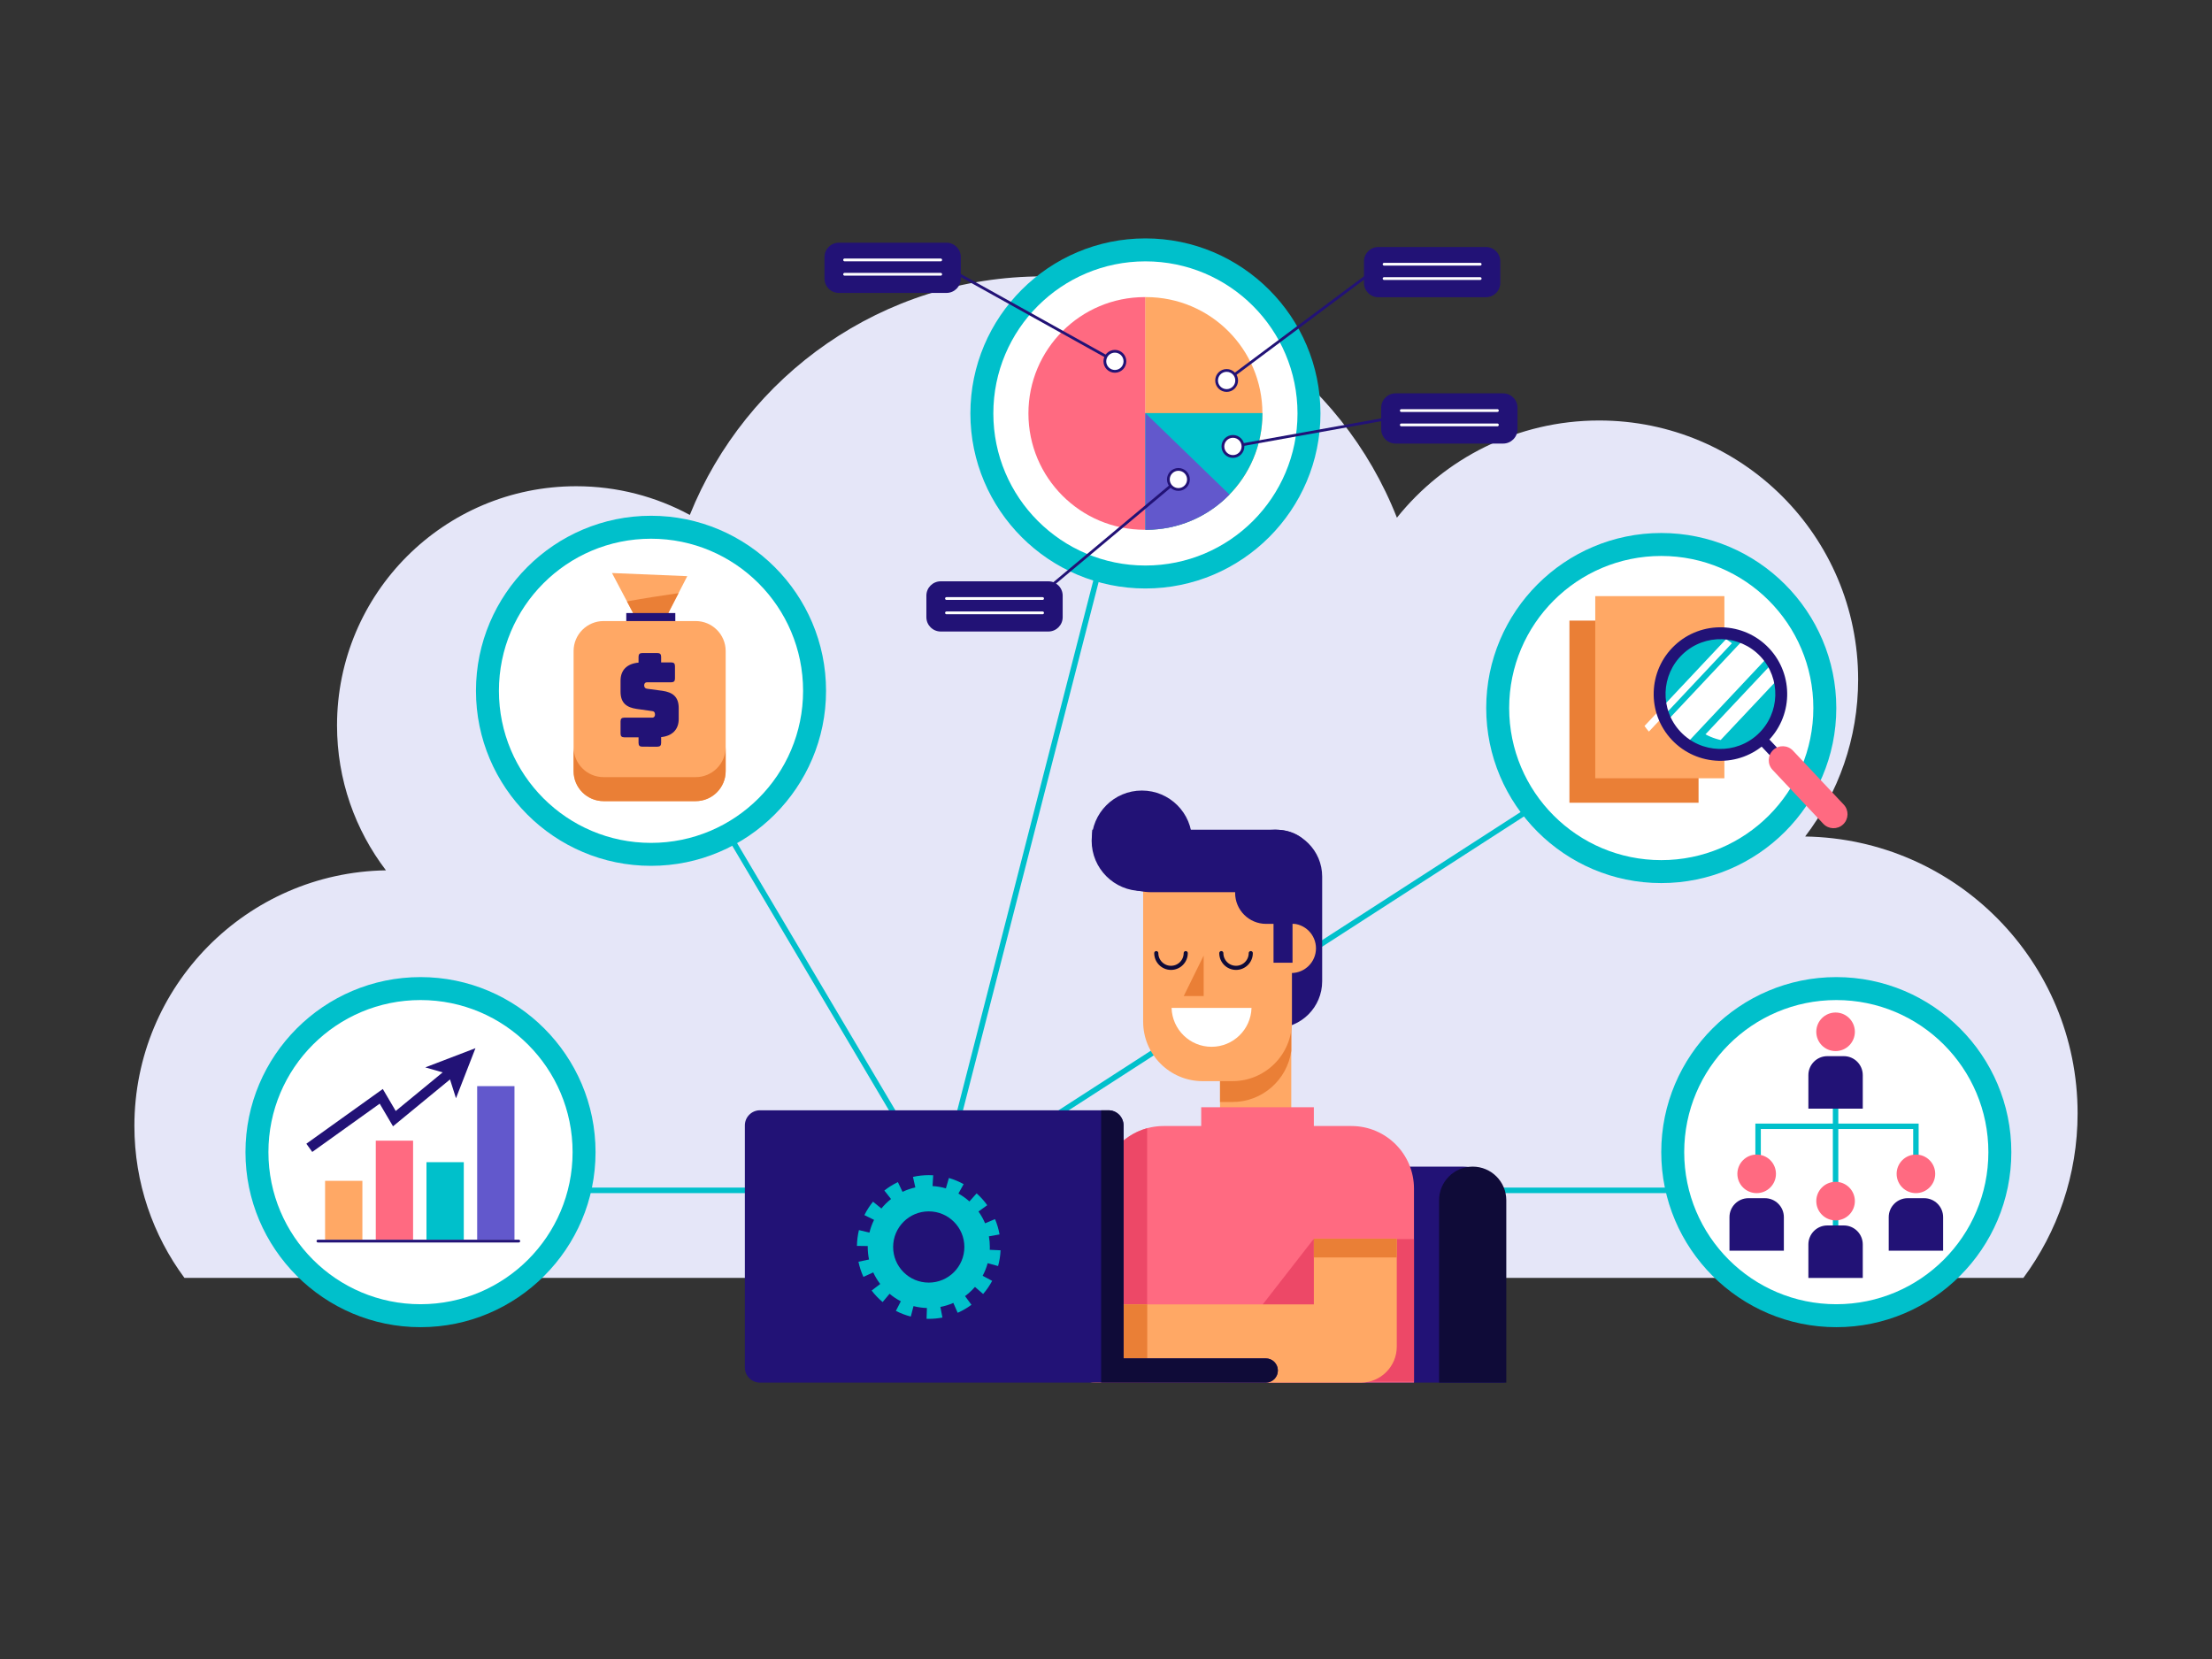 <?xml version="1.0" encoding="utf-8"?>
<!-- Generator: Adobe Illustrator 16.0.0, SVG Export Plug-In . SVG Version: 6.00 Build 0)  -->
<!DOCTYPE svg PUBLIC "-//W3C//DTD SVG 1.1//EN" "http://www.w3.org/Graphics/SVG/1.1/DTD/svg11.dtd">
<svg version="1.1" xmlns="http://www.w3.org/2000/svg" xmlns:xlink="http://www.w3.org/1999/xlink" x="0px" y="0px" width="800px"
	 height="600px" viewBox="0 0 800 600" enable-background="new 0 0 800 600" xml:space="preserve">
<rect x="0" y="0" width="800" height="600" fill="#333333" stroke="none"/>
<g id="BACKGROUND">
</g>
<g id="OBJECTS">
	<path fill="#E5E6F8" d="M652.854,302.531c12.023-15.753,19.17-35.429,19.17-56.778c0-51.735-41.939-93.676-93.676-93.676
		c-29.59,0-55.97,13.725-73.137,35.151c-20.074-51.097-69.845-87.27-128.065-87.27c-57.84,0-107.334,35.706-127.664,86.273
		c-12.226-6.616-26.221-10.38-41.097-10.38c-47.769,0-86.494,38.725-86.494,86.494c0,19.712,6.599,37.879,17.701,52.425
		c-50.383,0.788-90.986,41.87-90.986,92.44c0,20.587,6.731,39.6,18.108,54.964h64h490.985h110.082
		c12.322-16.641,19.612-37.232,19.612-59.526C751.394,347.876,707.42,303.385,652.854,302.531z"/>
	<g>
		
			<line fill="none" stroke="#00C0CB" stroke-width="2" stroke-miterlimit="10" x1="172.724" y1="430.508" x2="651.146" y2="430.508"/>
		<polyline fill="none" stroke="#00C0CB" stroke-width="2" stroke-miterlimit="10" points="243.293,267.575 339.808,430.508 
			398.962,200.119 		"/>
		
			<line fill="none" stroke="#00C0CB" stroke-width="2" stroke-miterlimit="10" x1="568.122" y1="283.142" x2="339.808" y2="430.508"/>
	</g>
	<g>
		<g>
			<path fill="#FFFFFF" d="M664.121,475.84c-32.617,0-59.153-26.536-59.153-59.153c0-32.618,26.536-59.154,59.153-59.154
				c32.618,0,59.154,26.536,59.154,59.154C723.275,449.304,696.739,475.84,664.121,475.84z"/>
			<path fill="#00C0CB" d="M664.12,361.684c30.378,0,55.003,24.625,55.003,55.003c0,30.376-24.625,55.003-55.003,55.003
				c-30.376,0-55.003-24.627-55.003-55.003C609.117,386.309,633.744,361.684,664.12,361.684 M664.12,353.381
				c-34.905,0-63.305,28.398-63.305,63.306c0,34.906,28.399,63.305,63.305,63.305c34.907,0,63.306-28.398,63.306-63.305
				C727.426,381.779,699.027,353.381,664.12,353.381L664.12,353.381z"/>
		</g>
		<g>
			<g>
				<polyline fill="none" stroke="#00C0CB" stroke-width="1.973" stroke-miterlimit="10" points="635.836,427.583 635.836,407.346 
					692.917,407.346 692.917,427.583 				"/>
				
					<line fill="none" stroke="#00C0CB" stroke-width="1.973" stroke-miterlimit="10" x1="663.861" y1="383.477" x2="663.861" y2="458.717"/>
			</g>
			<g>
				<g>
					<g>
						<circle fill="#FF6A81" cx="635.322" cy="424.536" r="6.977"/>
						<path fill="#221276" d="M645.157,452.326v-12.122c0-3.79-3.071-6.861-6.862-6.861h-5.945c-3.791,0-6.862,3.071-6.862,6.861
							v12.122H645.157z"/>
					</g>
					<g>
						<circle fill="#FF6A81" cx="692.919" cy="424.536" r="6.976"/>
						<path fill="#221276" d="M702.755,452.326v-12.122c0-3.79-3.071-6.861-6.862-6.861h-5.946c-3.79,0-6.861,3.071-6.861,6.861
							v12.122H702.755z"/>
					</g>
					<g>
						<circle fill="#FF6A81" cx="663.861" cy="434.396" r="6.976"/>
						<path fill="#221276" d="M673.695,462.185v-12.122c0-3.789-3.071-6.861-6.86-6.861h-5.947c-3.79,0-6.862,3.072-6.862,6.861
							v12.122H673.695z"/>
					</g>
				</g>
				<g>
					<circle fill="#FF6A81" cx="663.861" cy="373.166" r="6.976"/>
					<path fill="#221276" d="M673.695,400.955v-12.122c0-3.789-3.071-6.861-6.86-6.861h-5.947c-3.79,0-6.862,3.072-6.862,6.861
						v12.122H673.695z"/>
				</g>
			</g>
		</g>
	</g>
	<g>
		<g>
			<path fill="#FFFFFF" d="M600.815,315.229c-32.617,0-59.154-26.537-59.154-59.154s26.537-59.154,59.154-59.154
				c32.618,0,59.154,26.537,59.154,59.154S633.434,315.229,600.815,315.229z"/>
			<path fill="#00C0CB" d="M600.815,201.071c30.378,0,55.003,24.626,55.003,55.003c0,30.377-24.625,55.002-55.003,55.002
				c-30.377,0-55.003-24.625-55.003-55.002C545.813,225.697,570.438,201.071,600.815,201.071 M600.815,192.769
				c-34.906,0-63.305,28.398-63.305,63.305s28.398,63.305,63.305,63.305c34.907,0,63.306-28.398,63.306-63.305
				S635.723,192.769,600.815,192.769L600.815,192.769z"/>
		</g>
		<g>
			<g>
				<rect x="567.606" y="224.449" fill="#EA7F36" width="46.7" height="65.872"/>
				<rect x="576.946" y="215.6" fill="#FFA865" width="46.701" height="65.872"/>
			</g>
			<g>
				<g>
					<g>
						<g>
							
								<rect x="641.418" y="242.648" transform="matrix(0.728 -0.685 0.685 0.728 -12.554 515.205)" fill="#221276" width="3.803" height="61.566"/>
						</g>
					</g>
					<path fill="#FF6A81" d="M666.805,290.987c1.919,2.039,1.823,5.248-0.215,7.168l0,0c-2.039,1.919-5.248,1.822-7.167-0.217
						L641.07,278.43c-1.919-2.038-1.822-5.247,0.216-7.167l0,0c2.039-1.92,5.248-1.822,7.168,0.216L666.805,290.987z"/>
				</g>
				<g>
					<g>
						<circle fill="#00C0CB" cx="622.221" cy="251.015" r="22.009"/>
						<g>
							<defs>
								<circle id="SVGID_1_" cx="622.221" cy="251.015" r="22.009"/>
							</defs>
							<clipPath id="SVGID_2_">
								<use xlink:href="#SVGID_1_"  overflow="visible"/>
							</clipPath>
							
								<rect x="616.204" y="206.395" transform="matrix(0.729 0.685 -0.685 0.729 338.838 -358.406)" clip-path="url(#SVGID_2_)" fill="#FFFFFF" width="10.736" height="83.739"/>
							
								<rect x="627.937" y="213.366" transform="matrix(0.728 0.685 -0.685 0.728 346.167 -362.772)" clip-path="url(#SVGID_2_)" fill="#FFFFFF" width="5.422" height="83.739"/>
							
								<rect x="617.579" y="196.542" transform="matrix(0.729 0.685 -0.685 0.729 331.23 -359.16)" clip-path="url(#SVGID_2_)" fill="#FFFFFF" width="2.547" height="83.74"/>
						</g>
					</g>
					<path fill="#221276" d="M638.78,268.602c-9.697,9.13-25.016,8.67-34.146-1.027c-9.132-9.697-8.671-25.015,1.026-34.146
						c9.697-9.131,25.016-8.67,34.146,1.026C648.938,244.153,648.478,259.471,638.78,268.602z M608.605,236.556
						c-7.975,7.507-8.353,20.101-0.845,28.075c7.508,7.973,20.103,8.352,28.075,0.844c7.974-7.508,8.353-20.102,0.845-28.075
						C629.173,229.426,616.578,229.048,608.605,236.556z"/>
				</g>
			</g>
		</g>
	</g>
	<g>
		<g>
			<path fill="#FFFFFF" d="M414.257,208.681c-32.618,0-59.154-26.537-59.154-59.154c0-32.617,26.537-59.154,59.154-59.154
				c32.617,0,59.154,26.537,59.154,59.154C473.411,182.144,446.874,208.681,414.257,208.681z"/>
			<path fill="#00C0CB" d="M414.257,94.523c30.378,0,55.003,24.626,55.003,55.003c0,30.378-24.625,55.003-55.003,55.003
				s-55.003-24.625-55.003-55.003C359.254,119.15,383.879,94.523,414.257,94.523 M414.257,86.221
				c-34.907,0-63.305,28.398-63.305,63.305c0,34.907,28.398,63.305,63.305,63.305c34.907,0,63.306-28.398,63.306-63.305
				C477.563,114.62,449.164,86.221,414.257,86.221L414.257,86.221z"/>
		</g>
		<g>
			<g>
				<path fill="#FF6A81" d="M414.29,107.456c-0.09,0-0.179-0.006-0.27-0.006c-23.239,0-42.078,18.838-42.078,42.077
					s18.839,42.078,42.078,42.078c0.091,0,0.18-0.006,0.27-0.007V107.456z"/>
				<path fill="#FFA865" d="M414.223,191.598c0.091,0.001,0.18,0.007,0.271,0.007c23.238,0,42.077-18.839,42.077-42.078
					s-18.839-42.077-42.077-42.077c-0.091,0-0.18,0.006-0.271,0.006V191.598z"/>
				<path fill="#00C0CB" d="M414.223,191.598c0.091,0.001,0.18,0.007,0.271,0.007c23.238,0,42.077-18.839,42.077-42.078
					c0-0.044-0.003-0.089-0.003-0.135h-42.345V191.598z"/>
				<path fill="#6258CC" d="M414.223,149.392v42.206c0.091,0.001,0.18,0.007,0.271,0.007c11.83,0,22.512-4.889,30.156-12.747
					L414.223,149.392z"/>
			</g>
			<g>
				<g>
					<g>
						<line fill="none" stroke="#221276" stroke-miterlimit="10" x1="368.99" y1="221.224" x2="426.191" y2="173.396"/>
						<circle fill="#FFFFFF" stroke="#221276" stroke-miterlimit="10" cx="426.191" cy="173.396" r="3.633"/>
					</g>
					<g>
						<path fill="#221276" d="M384.333,223.209c0,2.866-2.323,5.189-5.189,5.189h-38.917c-2.866,0-5.189-2.323-5.189-5.189v-7.783
							c0-2.866,2.323-5.189,5.189-5.189h38.917c2.866,0,5.189,2.323,5.189,5.189V223.209z"/>
						<g>
							
								<line fill="none" stroke="#FFFFFF" stroke-linecap="round" stroke-linejoin="round" stroke-miterlimit="10" x1="342.303" y1="216.462" x2="377.069" y2="216.462"/>
							
								<line fill="none" stroke="#FFFFFF" stroke-linecap="round" stroke-linejoin="round" stroke-miterlimit="10" x1="342.303" y1="221.651" x2="377.069" y2="221.651"/>
						</g>
					</g>
				</g>
				<g>
					<g>
						<line fill="none" stroke="#221276" stroke-miterlimit="10" x1="519.293" y1="148.252" x2="445.909" y2="161.461"/>
						<circle fill="#FFFFFF" stroke="#221276" stroke-miterlimit="10" cx="445.91" cy="161.462" r="3.632"/>
					</g>
					<g>
						<path fill="#221276" d="M548.824,155.234c0,2.866-2.324,5.189-5.189,5.189h-38.917c-2.866,0-5.188-2.323-5.188-5.189v-7.784
							c0-2.865,2.322-5.189,5.188-5.189h38.917c2.865,0,5.189,2.324,5.189,5.189V155.234z"/>
						<g>
							
								<line fill="none" stroke="#FFFFFF" stroke-linecap="round" stroke-linejoin="round" stroke-miterlimit="10" x1="506.794" y1="148.487" x2="541.56" y2="148.487"/>
							
								<line fill="none" stroke="#FFFFFF" stroke-linecap="round" stroke-linejoin="round" stroke-miterlimit="10" x1="506.794" y1="153.676" x2="541.56" y2="153.676"/>
						</g>
					</g>
				</g>
				<g>
					<g>
						<line fill="none" stroke="#221276" stroke-miterlimit="10" x1="503.39" y1="93.017" x2="443.629" y2="137.607"/>
						<circle fill="#FFFFFF" stroke="#221276" stroke-miterlimit="10" cx="443.63" cy="137.606" r="3.632"/>
					</g>
					<g>
						<path fill="#221276" d="M542.598,102.307c0,2.866-2.324,5.189-5.189,5.189h-38.917c-2.866,0-5.189-2.323-5.189-5.189v-7.784
							c0-2.865,2.323-5.189,5.189-5.189h38.917c2.865,0,5.189,2.324,5.189,5.189V102.307z"/>
						<g>
							
								<line fill="none" stroke="#FFFFFF" stroke-linecap="round" stroke-linejoin="round" stroke-miterlimit="10" x1="500.566" y1="95.56" x2="535.333" y2="95.56"/>
							
								<line fill="none" stroke="#FFFFFF" stroke-linecap="round" stroke-linejoin="round" stroke-miterlimit="10" x1="500.566" y1="100.748" x2="535.333" y2="100.748"/>
						</g>
					</g>
				</g>
				<g>
					<g>
						<line fill="none" stroke="#221276" stroke-miterlimit="10" x1="338.062" y1="94.411" x2="403.213" y2="130.672"/>
						<circle fill="#FFFFFF" stroke="#221276" stroke-miterlimit="10" cx="403.214" cy="130.673" r="3.632"/>
					</g>
					<g>
						<path fill="#221276" d="M347.485,100.752c0,2.866-2.323,5.189-5.189,5.189h-38.917c-2.866,0-5.189-2.323-5.189-5.189v-7.784
							c0-2.865,2.323-5.189,5.189-5.189h38.917c2.866,0,5.189,2.324,5.189,5.189V100.752z"/>
						<g>
							
								<line fill="none" stroke="#FFFFFF" stroke-linecap="round" stroke-linejoin="round" stroke-miterlimit="10" x1="305.455" y1="94.005" x2="340.221" y2="94.005"/>
							
								<line fill="none" stroke="#FFFFFF" stroke-linecap="round" stroke-linejoin="round" stroke-miterlimit="10" x1="305.455" y1="99.194" x2="340.221" y2="99.194"/>
						</g>
					</g>
				</g>
			</g>
		</g>
	</g>
	<g>
		<g>
			<path fill="#FFFFFF" d="M235.445,308.992c-32.618,0-59.154-26.537-59.154-59.154c0-32.618,26.537-59.154,59.154-59.154
				c32.617,0,59.154,26.537,59.154,59.154C294.599,282.456,268.062,308.992,235.445,308.992z"/>
			<path fill="#00C0CB" d="M235.445,194.835c30.377,0,55.003,24.626,55.003,55.003c0,30.377-24.626,55.003-55.003,55.003
				c-30.377,0-55.003-24.626-55.003-55.003C180.442,219.461,205.067,194.835,235.445,194.835 M235.445,186.533
				c-34.907,0-63.305,28.398-63.305,63.305c0,34.907,28.398,63.304,63.305,63.304s63.305-28.397,63.305-63.304
				C298.75,214.932,270.352,186.533,235.445,186.533L235.445,186.533z"/>
		</g>
		<g>
			<g>
				<g>
					<g>
						<polygon fill="#FFA865" points="232.112,227.662 221.334,207.24 248.562,208.375 238.352,228.228 						"/>
						<path fill="#EA7F36" d="M226.755,217.512l5.356,10.15l6.24,0.566l7.05-13.708
							C239.167,215.415,232.943,216.372,226.755,217.512z"/>
					</g>
					<rect x="226.503" y="221.715" fill="#221276" width="17.731" height="6.875"/>
				</g>
				<g>
					<path fill="#FFA865" d="M207.447,278.889c0,5.995,4.86,10.855,10.855,10.855h33.292c5.995,0,10.856-4.86,10.856-10.855v-43.423
						c0-5.996-4.861-10.856-10.856-10.856h-33.292c-5.996,0-10.855,4.861-10.855,10.856V278.889z"/>
					<path fill="#EA7F36" d="M251.594,281.06h-33.292c-5.996,0-10.855-4.86-10.855-10.856v8.685c0,5.995,4.86,10.855,10.855,10.855
						h33.292c5.995,0,10.856-4.86,10.856-10.855v-8.685C262.45,276.2,257.589,281.06,251.594,281.06z"/>
				</g>
			</g>
			<g>
				<path fill="#221276" d="M232.295,270.048c-0.941,0-1.355-0.414-1.355-1.354v-2.033h-5.156c-0.941,0-1.354-0.413-1.354-1.354
					v-4.403c0-0.94,0.414-1.355,1.354-1.355h10.124c0.64,0,0.979-0.49,0.979-1.091c0-0.866-0.339-1.204-0.979-1.279l-5.646-0.791
					c-3.537-0.527-5.833-2.033-5.833-6.248v-3.951c0-3.914,2.409-6.172,6.511-6.548v-2.108c0-0.94,0.414-1.355,1.355-1.355h5.457
					c0.941,0,1.355,0.415,1.355,1.355v2.033h3.651c0.941,0,1.354,0.413,1.354,1.354v4.479c0,0.94-0.414,1.355-1.354,1.355h-8.77
					c-0.64,0-1.016,0.451-1.016,1.128c0,0.678,0.376,1.13,1.016,1.205l5.608,0.752c3.538,0.527,5.871,2.033,5.871,6.248v3.951
					c0,3.839-2.371,6.135-6.36,6.549v2.107c0,0.94-0.414,1.354-1.355,1.354H232.295z"/>
			</g>
		</g>
	</g>
	<g>
		<g>
			<path fill="#FFFFFF" d="M152.082,475.84c-32.618,0-59.154-26.537-59.154-59.154s26.537-59.154,59.154-59.154
				c32.617,0,59.154,26.537,59.154,59.154S184.699,475.84,152.082,475.84z"/>
			<path fill="#00C0CB" d="M152.082,361.683c30.377,0,55.003,24.625,55.003,55.003s-24.626,55.003-55.003,55.003
				c-30.377,0-55.003-24.625-55.003-55.003S121.704,361.683,152.082,361.683 M152.082,353.38c-34.906,0-63.305,28.398-63.305,63.306
				s28.399,63.306,63.305,63.306c34.907,0,63.305-28.398,63.305-63.306S186.988,353.38,152.082,353.38L152.082,353.38z"/>
		</g>
		<g>
			<g>
				<g>
					<rect x="117.572" y="427.063" fill="#FFA865" width="13.491" height="21.274"/>
					<rect x="135.907" y="412.534" fill="#FF6A81" width="13.491" height="35.804"/>
					<rect x="154.241" y="420.317" fill="#00C0CB" width="13.491" height="28.021"/>
					<rect x="172.575" y="392.816" fill="#6258CC" width="13.491" height="55.521"/>
				</g>
				
					<line fill="none" stroke="#221276" stroke-linecap="round" stroke-linejoin="round" stroke-miterlimit="10" x1="114.98" y1="448.857" x2="187.625" y2="448.857"/>
			</g>
			<g>
				<polyline fill="none" stroke="#221276" stroke-width="3.658" stroke-miterlimit="10" points="163.981,387.014 142.628,404.57 
					137.883,396.503 111.865,415.129 				"/>
				<polygon fill="#221276" points="153.813,386.035 171.955,379.091 164.918,397.197 162.126,388.429 				"/>
			</g>
		</g>
	</g>
	<g>
		<g>
			<path fill="#221276" d="M544.265,500.04v-62.922c0-8.391-6.801-15.193-15.192-15.193h-70.394
				c-8.392,0-15.192,6.803-15.192,15.193v62.922H544.265z"/>
			<path fill="#0F0B38" d="M544.771,500.04v-65.96c0-6.714-5.441-12.155-12.154-12.155c-6.712,0-12.154,5.441-12.154,12.155v65.96
				H544.771z"/>
		</g>
		<g>
			<g>
				<g>
					<g>
						<rect x="441.239" y="351.91" fill="#FFA865" width="25.768" height="55.968"/>
						<path fill="#EA7F36" d="M441.239,398.551h4.484c10.847,0,19.796-8.033,21.283-18.47V351.91h-25.768V398.551z"/>
					</g>
					<g>
						<g>
							<path fill="#221276" d="M444.279,354.889c0,9.361,7.589,16.951,16.95,16.951l0,0c9.362,0,16.951-7.59,16.951-16.951v-37.867
								c0-9.362-7.589-16.952-16.951-16.952l0,0c-9.361,0-16.95,7.589-16.95,16.952V354.889z"/>
							<g>
								<path fill="#FFA865" d="M467.249,369.491c0,11.889-9.638,21.525-21.525,21.525h-10.762
									c-11.889,0-21.525-9.637-21.525-21.525v-51.122c0-11.888,9.637-10.762,21.525-10.762h10.762
									c11.888,0,21.525-1.126,21.525,10.762V369.491z"/>
								<circle fill="#FFA865" cx="467.006" cy="342.974" r="8.936"/>
							</g>
						</g>
						<g>
							<path fill="#221276" d="M416.485,322.674h50.226c4.106,0,7.93-1.17,11.194-3.167c-1.052-10.905-5.493-19.434-16.676-19.434
								h-66.197c-0.035,0.402-0.055,0.822-0.063,1.26C395.068,313.135,404.659,322.674,416.485,322.674z"/>
							<path fill="#221276" d="M474.137,322.936c0-6.181-0.316-11.191-6.498-11.191h-9.748c-6.182,0-11.193,5.011-11.193,11.191
								c0,6.183,5.012,11.193,11.193,11.193h2.695v14.048h6.872v-14.048h0.181c6.182,0,8.485-5.011,8.485-11.193H474.137z"/>
							<circle fill="#221276" cx="412.972" cy="304.071" r="18.161"/>
						</g>
					</g>
				</g>
				<g>
					
						<path fill="none" stroke="#0F0B38" stroke-width="1.491" stroke-linecap="round" stroke-linejoin="round" stroke-miterlimit="10" d="
						M418.182,344.71c0,2.941,2.385,5.326,5.326,5.326s5.325-2.385,5.325-5.326"/>
					
						<path fill="none" stroke="#0F0B38" stroke-width="1.491" stroke-linecap="round" stroke-linejoin="round" stroke-miterlimit="10" d="
						M441.705,344.71c0,2.941,2.385,5.326,5.326,5.326s5.326-2.385,5.326-5.326"/>
					<polygon fill="#EA7F36" points="435.324,345.598 428.112,360.244 435.324,360.244 					"/>
					<path fill="#FFFFFF" d="M423.718,364.533c0.227,7.799,6.604,14.055,14.455,14.055s14.229-6.256,14.454-14.055H423.718z"/>
				</g>
			</g>
			<g>
				<g>
					<path fill="#FF6A81" d="M488.754,407.242h-13.581v-6.79h-40.74v6.79h-13.579c-12.501,0-22.634,10.133-22.634,22.633v70.165
						h113.167v-70.165C511.387,417.375,501.254,407.242,488.754,407.242z"/>
					<g>
						<polygon fill="#ED4867" points="434.939,499.694 511.387,499.694 511.387,448.15 475.064,448.15 						"/>
						<path fill="#ED4867" d="M414.875,408.046c-9.598,2.623-16.656,11.399-16.656,21.829v70.165h16.656V408.046z"/>
					</g>
				</g>
				<g>
					<path fill="#FFA865" d="M475.173,447.982v23.764H396.52c-7.188,0-13.014,8.092-13.014,15.279
						c0,7.188,5.826,13.015,13.014,13.015h95.629c7.188,0,13.014-5.826,13.014-13.015v-39.043H475.173z"/>
					<g>
						<rect x="475.173" y="447.982" fill="#EA7F36" width="29.989" height="6.79"/>
						<path fill="#EA7F36" d="M414.916,471.746H396.52c-7.188,0-13.014,8.092-13.014,15.279c0,7.188,5.826,13.015,13.014,13.015
							h18.396V471.746z"/>
					</g>
				</g>
			</g>
		</g>
		<g>
			<g>
				<path fill="#221276" d="M457.781,491.287h-51.436V407.02c0-3.022-2.451-5.472-5.472-5.472H274.864
					c-3.022,0-5.472,2.449-5.472,5.472v87.55c0,3.022,2.45,5.472,5.472,5.472h41.742h84.268h56.908c2.418,0,4.377-1.96,4.377-4.377
					C462.158,493.246,460.199,491.287,457.781,491.287z"/>
				<path fill="#0F0B38" d="M457.781,491.287h-51.436V407.02c0-3.022-2.451-5.472-5.472-5.472h-2.63v98.493h2.63h56.908
					c2.418,0,4.377-1.96,4.377-4.377C462.158,493.246,460.199,491.287,457.781,491.287z"/>
			</g>
			<path fill="#00C0CB" d="M360.971,457.88c0.509-1.852,0.811-3.767,0.898-5.693l-3.904-0.179c0.015-0.337,0.023-0.677,0.023-1.018
				c0-1.309-0.114-2.599-0.334-3.86l3.846-0.679c-0.335-1.9-0.886-3.764-1.634-5.541l-3.596,1.515
				c-0.632-1.503-1.434-2.936-2.394-4.274l3.175-2.272c-1.118-1.562-2.411-3.001-3.844-4.28l-2.603,2.916
				c-1.232-1.102-2.568-2.053-3.985-2.841l1.894-3.411c-1.686-0.937-3.479-1.685-5.329-2.224l-1.091,3.749
				c-1.559-0.453-3.176-0.734-4.827-0.834l0.237-3.901c-0.528-0.032-1.065-0.049-1.594-0.049c-1.927,0-3.853,0.213-5.721,0.634
				l0.856,3.809c-1.605,0.359-3.158,0.896-4.636,1.603l-1.679-3.522c-1.735,0.828-3.381,1.852-4.894,3.044l2.417,3.068
				c-0.681,0.537-1.334,1.118-1.957,1.74c-0.541,0.541-1.05,1.106-1.528,1.691l-3.031-2.464c-1.215,1.494-2.264,3.124-3.117,4.846
				l3.495,1.734c-0.728,1.466-1.289,3.011-1.673,4.608l-3.796-0.916c-0.449,1.864-0.692,3.786-0.722,5.714l3.909,0.06
				c-0.001,0.112-0.004,0.226-0.004,0.339c0,1.541,0.158,3.057,0.463,4.53l-3.823,0.798c0.394,1.888,1.001,3.733,1.804,5.488
				l3.547-1.626c0.678,1.479,1.523,2.887,2.526,4.195l-3.106,2.371c1.165,1.526,2.502,2.926,3.973,4.16l2.512-2.994
				c1.264,1.063,2.629,1.972,4.072,2.717l-1.788,3.469c1.715,0.884,3.53,1.576,5.396,2.057l0.975-3.78
				c1.569,0.403,3.193,0.634,4.849,0.684l-0.119,3.907c0.265,0.008,0.532,0.012,0.797,0.012c1.656,0,3.316-0.158,4.934-0.47
				l-0.739-3.835c1.619-0.311,3.188-0.798,4.683-1.454l1.57,3.57c1.76-0.773,3.438-1.746,4.987-2.892l-2.321-3.14
				c0.878-0.649,1.712-1.369,2.498-2.155c0.379-0.379,0.742-0.77,1.09-1.17l2.954,2.556c1.26-1.455,2.357-3.052,3.265-4.745
				l-3.44-1.841c0.775-1.445,1.383-2.972,1.816-4.555L360.971,457.88z M335.898,463.873c-7.114,0-12.882-5.768-12.882-12.883
				c0-7.114,5.768-12.882,12.882-12.882c7.115,0,12.881,5.768,12.881,12.882C348.779,458.105,343.013,463.873,335.898,463.873z"/>
		</g>
	</g>
</g>
</svg>

